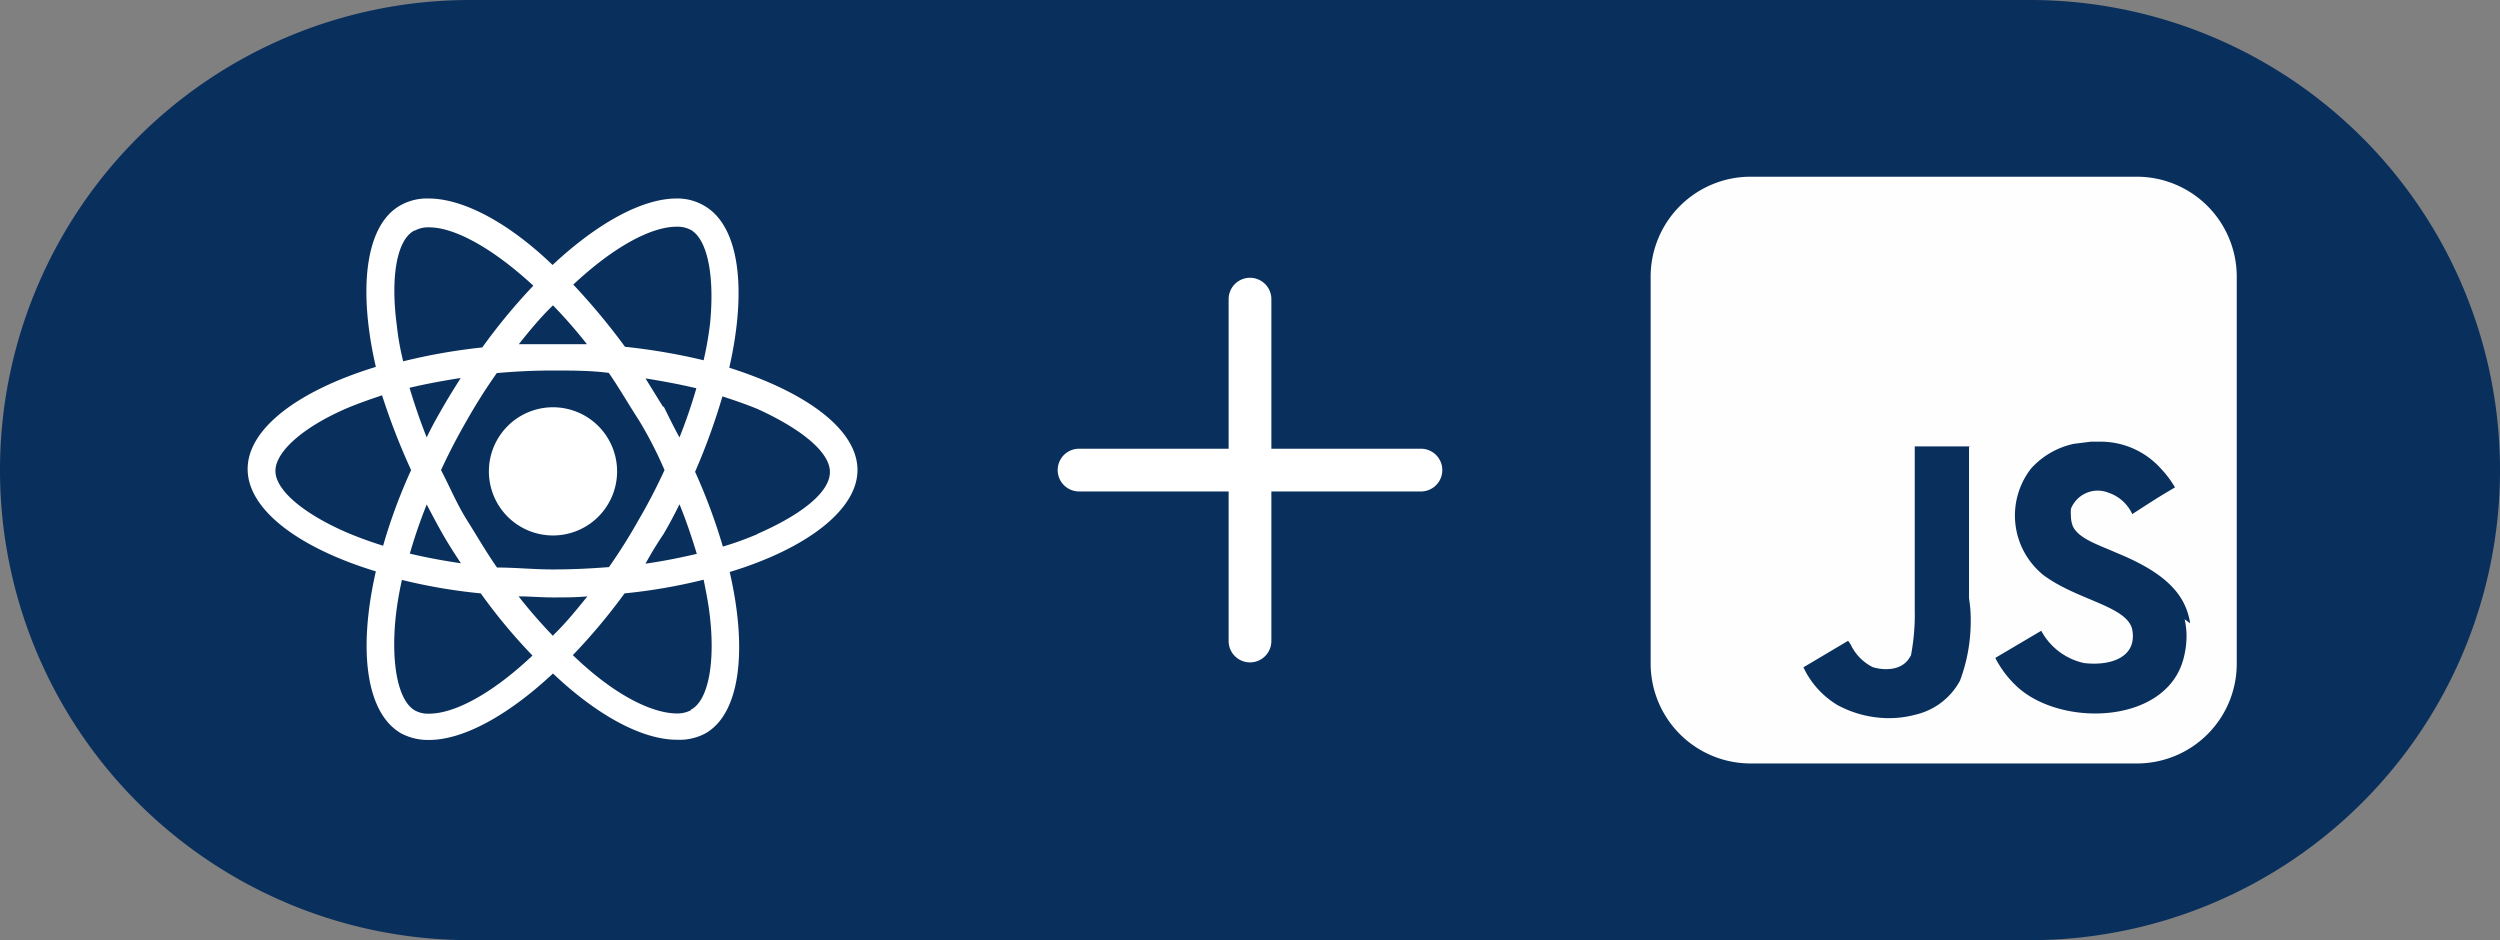 <svg xmlns="http://www.w3.org/2000/svg" xmlns:xlink="http://www.w3.org/1999/xlink" viewBox="0 0 117 44"><rect x="0" y="0" width="117" height="44" fill="#808080" stroke="none"/><defs><style>.cls-1{fill:none;}.cls-2{fill:#092f5c;}.cls-3{clip-path:url(#clip-path);}.cls-4{fill:#fff;}.cls-5{fill:#fefefe;}</style><clipPath id="clip-path"><rect class="cls-1" x="46.5" y="10" width="24" height="24"/></clipPath></defs><title>react-js</title><g id="Layer_2" data-name="Layer 2"><g id="bg-plus"><g id="Layer_3" data-name="Layer 3"><path class="cls-2" d="M22,0H95a22,22,0,0,1,22,22h0A22,22,0,0,1,95,44H22A22,22,0,0,1,0,22H0A22,22,0,0,1,22,0Z"/></g><g id="plus"><g class="cls-3"><path class="cls-4" d="M58.5,13a1,1,0,0,0-1,1v7h-7a1,1,0,0,0,0,2h7v7a1,1,0,0,0,2,0V23h7a1,1,0,0,0,0-2h-7V14A1,1,0,0,0,58.5,13Z"/></g></g></g><g id="react-js"><path class="cls-4" d="M25.88,25.06a3,3,0,1,0-3-3v0h0A3,3,0,0,0,25.88,25.06Z"/><path id="react" class="cls-4" d="M40.13,22c0-1.89-2.37-3.64-6-4.79.84-3.69.47-6.64-1.17-7.58a2.46,2.46,0,0,0-1.3-.34h0c-1.59,0-3.68,1.13-5.8,3.11-2.08-2-4.2-3.11-5.8-3.11h0a2.53,2.53,0,0,0-1.32.32c-1.63.91-2,3.87-1.15,7.56-3.63,1.11-6,2.89-6,4.78s2.36,3.68,6,4.79c-.84,3.69-.46,6.63,1.18,7.58a2.69,2.69,0,0,0,1.31.31c1.59,0,3.68-1.13,5.8-3.11,2.11,2,4.2,3.1,5.8,3.1A2.57,2.57,0,0,0,33,34.33c1.63-.91,2-3.88,1.15-7.56C37.77,25.67,40.13,23.85,40.13,22ZM31.66,10.61h0a1.32,1.32,0,0,1,.67.15c.79.45,1.12,2.18.9,4.39a16.2,16.2,0,0,1-.3,1.71,28.58,28.58,0,0,0-3.68-.63,30.6,30.6,0,0,0-2.42-2.91C28.68,11.58,30.46,10.61,31.66,10.61ZM20.72,25c.27.47.56.92.85,1.36-.83-.12-1.63-.27-2.39-.45a24.09,24.09,0,0,1,.79-2.3C20.2,24.05,20.45,24.52,20.72,25Zm-1.56-6.85c.76-.18,1.56-.33,2.4-.46-.28.45-.57.91-.84,1.38s-.52.91-.75,1.4C19.65,19.67,19.39,18.89,19.16,18.13ZM20.64,22c.36-.78.77-1.57,1.21-2.33a25.9,25.9,0,0,1,1.4-2.21c.9-.08,1.74-.12,2.62-.12s1.76,0,2.62.11c.48.69.9,1.43,1.4,2.2A18.62,18.62,0,0,1,31.1,22c-.36.78-.76,1.56-1.2,2.31a26.27,26.27,0,0,1-1.4,2.23c-.9.07-1.74.11-2.63.11s-1.75-.09-2.61-.09c-.49-.7-.91-1.43-1.4-2.21S21.06,22.8,20.64,22ZM31.05,25c.27-.46.51-.91.75-1.4.32.78.58,1.56.81,2.32-.77.18-1.56.34-2.4.46C30.47,25.9,30.76,25.43,31.05,25Zm0-5.93-.84-1.36c.82.13,1.62.28,2.38.46a24.09,24.09,0,0,1-.79,2.3C31.54,20,31.29,19.49,31.05,19ZM27.5,16.11H24.28c.5-.63,1-1.24,1.6-1.82a23,23,0,0,1,1.59,1.82Zm-8.08-5.32a1.27,1.27,0,0,1,.67-.15h0c1.2,0,3,1,4.87,2.73a27.56,27.56,0,0,0-2.39,2.89,27.28,27.28,0,0,0-3.7.65,12.21,12.21,0,0,1-.3-1.69c-.3-2.26,0-4,.82-4.43ZM17.93,25.54c-.58-.18-1.13-.38-1.63-.59-2.06-.88-3.41-2-3.41-2.91s1.32-2.07,3.38-2.95c.5-.21,1.05-.4,1.61-.59A31.52,31.52,0,0,0,19.24,22,25.37,25.37,0,0,0,17.93,25.54Zm2.15,7.86a1.26,1.26,0,0,1-.66-.15c-.79-.45-1.13-2.18-.9-4.39a15.84,15.84,0,0,1,.29-1.72,25.63,25.63,0,0,0,3.69.63,25.93,25.93,0,0,0,2.42,2.91C23.06,32.44,21.29,33.4,20.08,33.4Zm5.81-3.63a24,24,0,0,1-1.62-1.86c.52,0,1.06.05,1.6.05s1.08,0,1.62-.05c-.51.63-1,1.24-1.6,1.82Zm6.46,3.46a1.37,1.37,0,0,1-.66.16c-1.21,0-3-.91-4.88-2.73a27.84,27.84,0,0,0,2.42-2.89,25.79,25.79,0,0,0,3.7-.64c.12.59.23,1.15.29,1.69.26,2.22-.08,4-.9,4.4ZM35.44,25c-.5.21-1,.4-1.61.58a26.68,26.68,0,0,0-1.3-3.5,29.76,29.76,0,0,0,1.28-3.53c.58.19,1.13.38,1.64.59,2,.91,3.39,2,3.39,2.95s-1.34,2-3.4,2.9Z"/><g id="java_script" data-name="java script"><path class="cls-5" d="M92.23,20.89H89.61v7.64a10.26,10.26,0,0,1-.19,2.21v-.06c-.37.78-1.35.68-1.78.54a2.26,2.26,0,0,1-1-1h0a1.14,1.14,0,0,0-.15-.23h0l-2.09,1.24A4.07,4.07,0,0,0,86,33h0a5.08,5.08,0,0,0,2.42.61,4.83,4.83,0,0,0,1.25-.17h0a3.18,3.18,0,0,0,2.06-1.59h0A7.94,7.94,0,0,0,92.23,29,6.19,6.19,0,0,0,92.15,28h0V20.91Zm10.27,8.28c-.2-1.25-1-2.3-3.43-3.29-.85-.38-1.78-.66-2.06-1.25a1.32,1.32,0,0,1-.09-.48,1.93,1.93,0,0,1,0-.34h0a1.35,1.35,0,0,1,1.76-.75h0a1.88,1.88,0,0,1,1.11,1h0c1.19-.77,1.19-.77,2-1.25a4.83,4.83,0,0,0-.67-.89h0a3.79,3.79,0,0,0-2.8-1.25h-.46l-.8.1a3.75,3.75,0,0,0-2,1.15h0a3.58,3.58,0,0,0,.58,5l0,0h0c1.56,1.16,3.84,1.43,4.14,2.5.28,1.34-1,1.76-2.25,1.61a3,3,0,0,1-2-1.51h0l-2.15,1.27a4.76,4.76,0,0,0,.92,1.25h0c2,2,7,1.91,7.87-1.15a4.14,4.14,0,0,0,.16-1.11,3.57,3.57,0,0,0-.09-.8h0ZM81.92,8.27H100a4.68,4.68,0,0,1,4.68,4.67V31.05A4.67,4.67,0,0,1,100,35.73H81.92a4.68,4.68,0,0,1-4.67-4.68V12.94A4.68,4.68,0,0,1,81.92,8.27Z"/></g></g></g></svg>
